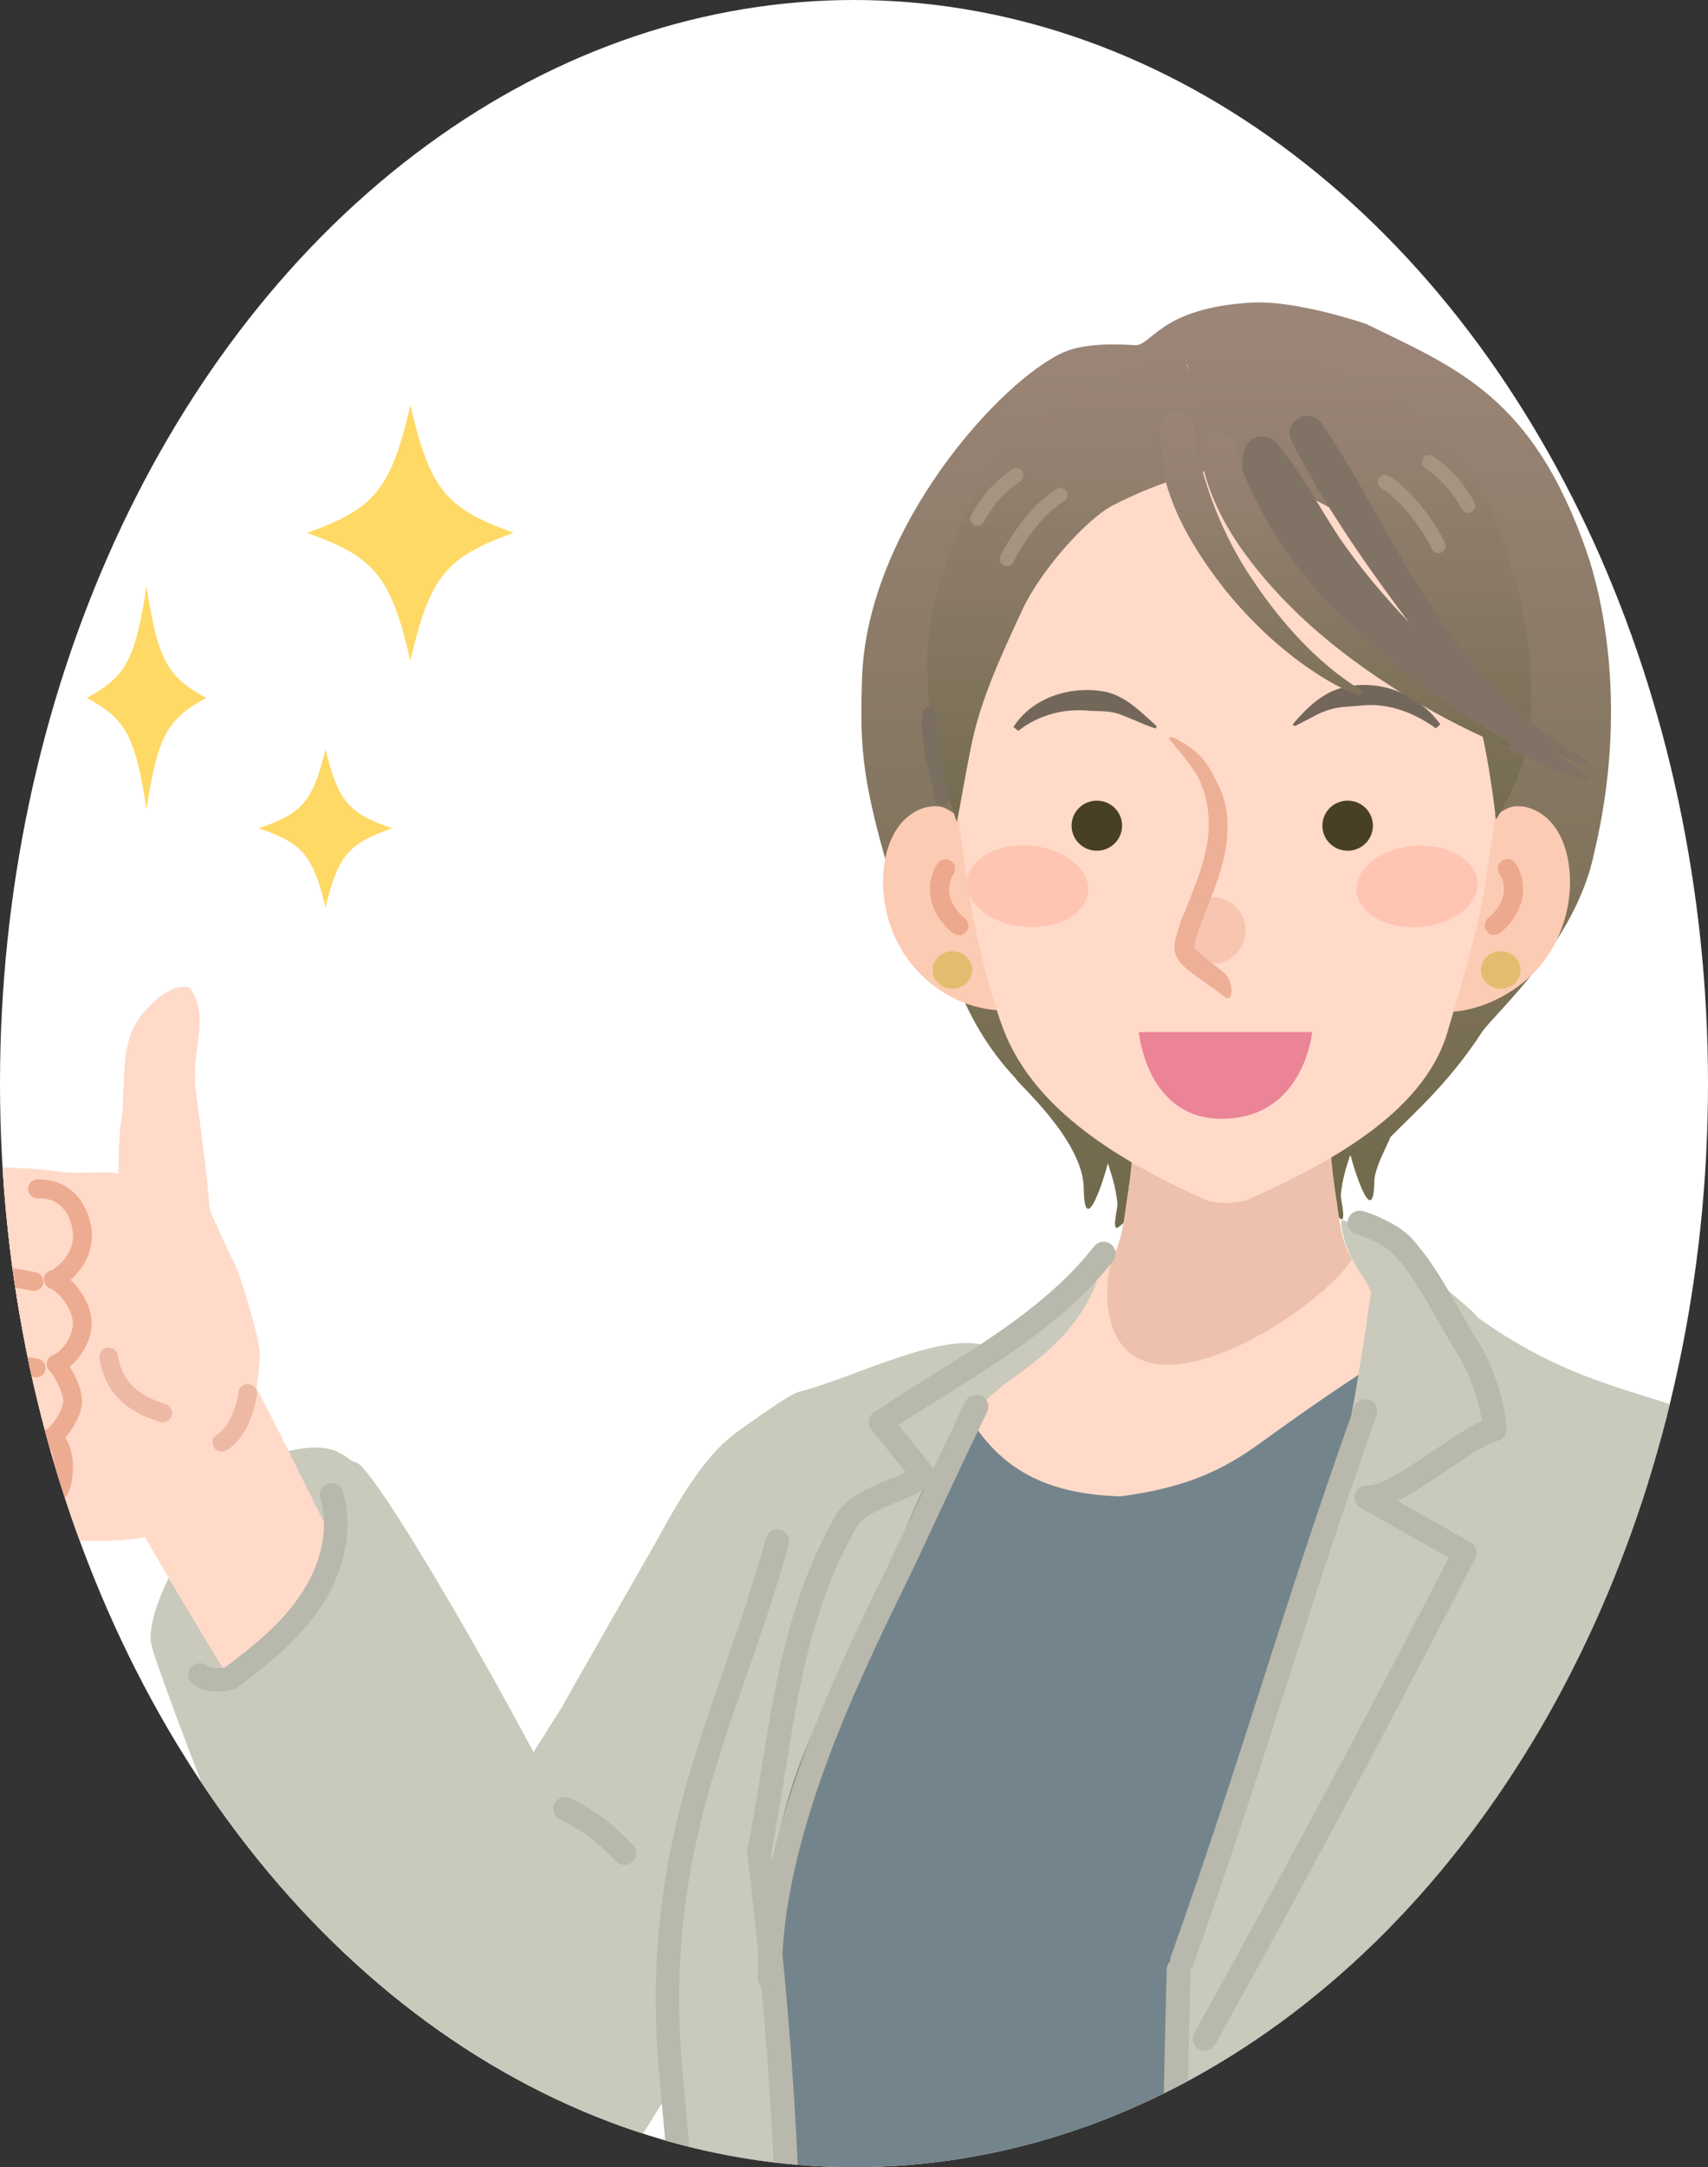 <svg viewBox="0 0 150.16 190.43" xmlns="http://www.w3.org/2000/svg" xmlns:xlink="http://www.w3.org/1999/xlink"><rect x="0" y="0" width="150.16" height="190.43" fill="#333333" stroke="none"/><clipPath id="a"><ellipse cx="75.08" cy="95.21" rx="75.08" ry="95.21"/></clipPath><linearGradient id="b" gradientUnits="userSpaceOnUse" x1="108.68" x2="108.68" y1="26.57" y2="107.91"><stop offset="0" stop-color="#9c8679"/><stop offset="1" stop-color="#70694b"/></linearGradient><linearGradient id="c" gradientUnits="userSpaceOnUse" x1="94.05" x2="94.05" y1="25.97" y2="75.75"><stop offset="0" stop-color="#9c8679"/><stop offset=".29" stop-color="#948070"/><stop offset=".74" stop-color="#7e725a"/><stop offset="1" stop-color="#70694b"/></linearGradient><linearGradient id="d" x1="119.15" x2="119.15" xlink:href="#c" y1="25.67" y2="75.56"/><linearGradient id="e" gradientUnits="userSpaceOnUse" x1="119.18" x2="119.18" y1="34.56" y2="68.08"><stop offset="0" stop-color="#9c8679"/><stop offset=".32" stop-color="#988375"/><stop offset=".59" stop-color="#8e7d6b"/><stop offset=".85" stop-color="#7d7259"/><stop offset="1" stop-color="#70694b"/></linearGradient><linearGradient id="f" x1="120.86" x2="120.86" xlink:href="#c" y1="32.06" y2="71.46"/><ellipse cx="75.08" cy="95.21" fill="#fff" rx="75.08" ry="95.21"/><g clip-path="url(#a)"><path d="m40.05 194.34c5.6.91 13.26-2.42 13.26-2.42 5.63-7.04 10.29-17.14 10.29-17.68 0 0 3.61-4.98 5.53-7.77 1.39-2.01 23.99-45.03 17.9-48.06-3.58-1.78-12.25 2.78-16.78 3.88-.86.21-4.03 2.53-5.18 3.33-2.17 1.51-4.19 3.91-7.35 9.78-.09.16-8.24 14.38-8.29 14.56 0 0-6.51 10.19-7.41 12.07-1.69 3.55-9.86 10.09-11.98 15.97-1.27 3.51.85 7.23 2.14 10.49.36.91 5.28 5.43 7.87 5.85z" fill="#c9c9bc"/><path d="m52.29 165.84c.89-1.74-18.97-37.06-21-37.35-1.04-.15-1.63-2.51-7.65-.49-4.03 1.35-11.11 12.72-10.34 16.45.27 1.29 2.89 8.34 6.21 16.81 3.33 8.51 10.63 24.61 11.93 26.46 2.47 3.53 5.67-.54 8.01-2.06 2.61-1.69 8.39-9.92 8.39-9.92.29-3.59 4.54-9.52 4.46-9.91z" fill="#c9c9bc"/><path d="m54.9 163.86c-.27 0-.53-.1-.73-.31-1.71-1.73-2.77-2.62-4.94-3.68-.51-.25-.73-.87-.48-1.38s.87-.73 1.38-.48c2.42 1.18 3.7 2.25 5.51 4.08.4.41.4 1.06 0 1.46-.2.2-.46.3-.73.3z" fill="#b8b8ac"/><g fill="#ffdac9"><path d="m17.43 129.69c2.37-2.35 3.74-5.54 4.49-8.78.08-.35 7.18 14.11 7.33 14.39-.87 2.17-6.91 11.57-9.32 11.86 0 0-7.01-11.55-7.39-12.57-.11-.3 4.66-4.7 4.89-4.9z"/><path d="m18.42 106.04c-.22-3.19-1.07-8.87-1.24-10.59-.26-2.66.78-5.33.19-7.27-.48-1.57-.98-1.47-1.03-1.47-.3.02-.75.02-1.13.18-1.43.59-2.95 2.3-3.48 3.43-1.08 2.3-.73 5-1.02 7.76-.38 2.39-.2 3.93-.37 6.41 0 0-.02 0-.03 0 2.58 1.34 5.83 4.37 8.67 4.38-.08-.15-.57-2.84-.57-2.84z"/><path d="m17.62 104.66c-3.39-.85-6.25-1.31-7.78-1.64-.24 0-3.91.03-4.12 0-2.8-.48-7.02-.51-8.39-.42-.46.04-3.17.35-3.71.78-1.43 1.32.04 6.74 2.95 7.32-1.83 2.23-2.53 4.87-1.56 7.52-.77 3.19-.34 2.98.26 6.28-2.66 12.53 16.1 11.56 19.99 9.98 2.2-.89 4.39-3.24 4.91-6.72 1.84-.63 2.53-6.08 2.68-8.64.07-1.24-1.69-7.11-2.28-8.21-.97-1.8-2.37-5.36-2.95-6.25z"/><path d="m-7.55 105.06c-.45 1.72-.28 4.06 1.21 4.99 2.38 1.1 7.47 2.05 9.73 1.6 1.78-.32 3.2-.39 3.59-2.48.16-.67.29-1.38.28-2.07.1-3.35-5.44-3.81-8.04-4.06-1.28-.1-2.55-.15-3.71-.21-.48-.02-1.47.32-1.9.53 0 0-.92.73-1.17 1.69z"/><path d="m-.26 110.82c-3.1-.26-6.96-1.02-7.62 3.03-.26 1.58-.25 3.39 1.29 4.3 1.6.95 8.76 2.33 10.61 2.12 3.25-.37 3.64-2.84 3.42-5.62-.08-1.02-2.25-3.05-3.21-3.34-.8-.25-3.42-.39-4.48-.48z"/><path d="m3.52 132.19c.77-.26 1.46-1.26 1.76-2.08.43-1.19.55-2.4-.21-3.24-1.94-1.75-7.36-2.68-10.19-2.67-.46.02-.78.33-.98.72-.84 1.54-.52 5.71 1.29 6.64 0 0 1.72 1.19 2.2 1.39.44.23 4.67-.31 4.67-.31.18.03 1.27-.4 1.44-.45z"/><path d="m1.74 118.91c-1.22-.17-2.17-.17-3.72-.24-1.46-.04-2.95-.06-3.69.02-.29.03-.54.12-.77.31-1.14 1.06-1.49 3.52-.77 4.93.33.58.72.65 1.55.82.82.16 1.66.3 2.49.42 1.11.16 2.09.33 3.2.37 1.54.06 3.06-.16 4.58-.09.32 0 .65-.03.93-.2.39-.24.59-.61.78-1.01 1.72-3.5-1.35-4.9-4.55-5.34h-.03z"/></g><path d="m2.99 113.43c-.05 0-.11 0-.17-.02-1.75-.36-4.17-.66-5.93-.89-.49-.06-.94-.12-1.3-.17-.45-.06-.77-.48-.71-.93s.48-.77.93-.71c.36.05.8.11 1.29.17 1.79.23 4.24.54 6.05.91.45.09.74.53.65.98-.08.39-.42.66-.81.66z" fill="#edac91"/><path d="m3.19 121.02c-.05 0-.11 0-.17-.02-.34-.07-1.57-.23-2.88-.4-1.72-.22-3.67-.48-4.53-.64-.45-.09-.74-.52-.66-.97.09-.45.52-.74.97-.66.81.16 2.73.41 4.43.63 1.62.21 2.63.34 3 .42.45.09.74.53.65.98-.08.39-.42.66-.81.66z" fill="#edac91"/><path d="m2.64 126.68c-.06 0-.12 0-.18-.02-1.37-.31-5.42-.23-6.86-.17-.46.01-.84-.34-.86-.79-.02-.46.34-.84.79-.86.22 0 5.42-.21 7.29.21.45.1.73.54.63.99-.09.38-.43.65-.81.65z" fill="#edac91"/><path d="m4.94 120.68c-.32 0-.63-.19-.76-.5-.18-.42.02-.91.44-1.09.94-.4 1.79-1.75 1.79-2.84 0-1.05-1.07-2.66-2.05-3.07-.42-.18-.62-.67-.44-1.09s.67-.62 1.09-.44c1.6.68 3.05 2.87 3.05 4.6 0 1.75-1.26 3.71-2.8 4.36-.11.04-.22.07-.32.07z" fill="#edac91"/><path d="m4.47 127.16c-.28 0-.55-.14-.71-.4-.24-.39-.11-.9.28-1.14.61-.37 1.4-1.62 1.51-2.39.09-.63-.64-2.2-1.22-2.82-.31-.34-.29-.86.05-1.17s.86-.29 1.17.05c.69.75 1.84 2.79 1.64 4.18-.18 1.25-1.27 2.95-2.3 3.57-.13.08-.28.12-.43.12z" fill="#edac91"/><path d="m.18 133.48c-.41 0-.76-.3-.82-.72-.06-.45.25-.87.71-.93h.13c3.13-.37 4.19-1.07 4.32-1.4.38-.98.33-3.04-.38-3.35-.42-.18-.61-.67-.42-1.09.18-.42.67-.61 1.09-.42 1.89.83 1.82 4 1.26 5.46-.48 1.24-2.39 2.06-5.68 2.43h-.09s-.07.02-.11.02z" fill="#edac91"/><path d="m4.9 113.2c-.27 0-.54-.14-.7-.39-.24-.39-.13-.9.26-1.14 1.76-1.11 1.98-2.48 1.96-3.19 0-.13-.15-3.27-3.11-3.19-.45 0-.84-.35-.85-.81s.35-.84.81-.85c3.4-.08 4.74 2.82 4.81 4.79.03.86-.18 3.04-2.73 4.65-.14.09-.29.13-.44.13z" fill="#edac91"/><path d="m14.31 124.97c-.08 0-.17-.01-.25-.04-1.4-.45-4.67-1.49-5.32-5.58-.07-.45.23-.86.68-.94.45-.07.87.23.94.68.43 2.72 2.27 3.66 4.2 4.28.43.14.67.6.53 1.03-.11.35-.43.57-.78.57z" fill="#edb9a4"/><path d="m19.51 127.55c-.27 0-.54-.14-.69-.38-.24-.38-.13-.89.26-1.13 1.55-.97 1.88-3.68 1.88-3.7.05-.45.46-.77.91-.72s.77.46.72.9c-.02.14-.42 3.51-2.64 4.9-.14.08-.29.13-.43.13z" fill="#edb9a4"/><path d="m139.49 48.47c-4.74-13.65-11.44-16.11-19.37-20 0 0-6.12-2.13-10.17-1.88-8.08.5-8.66 3.84-10.21 3.74-.86-.06-4.18-.28-6.2.61-5.54 2.43-17.31 15.41-17.75 28.61-.22 6.45 0 9.3 3.01 19.22.59 1.95 4.24 4.54 4.97 6.66 1.3 3.79 3.2 6.87 5.52 9.32-.06.24 5.94 5.36 5.99 9.66.05 4.6 1.8-.88 2.12-2.2.44 1.37.67 2.08.84 3.51.04.35-.44 2.09-.07 2.19 1.09-.55 3.53-3.98 3.05-5.32-.22-.51-.56-.93-.96-1.32 2.89.8 5.91 1.1 8.93.96.17 0 2.46-.32 5.65-.68.17 1.56 2.16 5.12 3.11 5.6.37-.1-.11-1.83-.07-2.19.16-1.39.38-2.1.8-3.4.02 0 .04-.01.06-.02.37 1.46 2.04 6.61 2.09 2.11.12-1.18.94-2.61 1.42-3.75 2.15-2.18 5.14-4.77 8.03-9.2 1.06-1.62 8.3-7.83 9.9-15.88 2.97-12.54.69-22.38-.69-26.35z" fill="url(#b)"/><path d="m132.87 119.52c-5.89-1.93-11.43-6.46-12.37-7.13-.73-.52-1.26-1.1-1.65-1.75-1-1.65-1.12-3.67-1.47-5.93-.79-5.06-.64-11.16-.16-15.44h-17.87c.48 4.28.62 10.38-.16 15.44-.35 2.24-.47 4.26-1.45 5.9-.39.66-.93 1.26-1.67 1.79-.85.61-5.92 5.56-11.01 7.3 1.39 38.57 38.62 21.23 47.81-.17z" fill="#ffdac9"/><path d="m118.85 110.64c-1.77 2.98-10.43 9.34-16.27 9.27-5.81-.07-5.63-6.55-4.84-9.31.98-1.64 1.1-3.65 1.45-5.9.79-5.06.64-11.16.16-15.44h17.87c-.48 4.28-.62 10.38.16 15.44.35 2.26.47 4.29 1.47 5.93z" fill="#edc1ad"/><path d="m87.63 88.76c-1.16-5.26-2.19-10.95-2.53-16.35-.84-.54-1.63-1.47-2.61-1.56-1.29-.12-2.57.59-3.4 1.65-.83 1.07-1.26 2.46-1.4 3.85-.32 3.04.65 6.19 2.53 8.47s4.59 3.73 7.41 3.94z" fill="#fccbb3"/><path d="m127.72 88.9c1.16-5.26 2.5-11.09 2.84-16.49.84-.54 1.63-1.47 2.61-1.56 1.29-.12 2.57.59 3.4 1.65.83 1.07 1.26 2.46 1.4 3.85.32 3.04-.65 6.19-2.53 8.47s-4.91 3.87-7.73 4.08z" fill="#fccbb3"/><path d="m114.07 32.4c-1.29-.48-12-.65-12.47 0-14.4 3.89-18.08 20.23-18.15 33.36 0 .46 1.14 8.76 1.75 12.82.6 4.01 2.23 10.15 3.33 12.63 3.09 6.96 10.83 11.23 17.51 14.24.39.17 1.52.26 1.79.26s1.41-.09 1.79-.26c6.68-3.01 15.49-7.46 17.63-14.75.69-2.34 2.75-9.1 3.35-13.11.61-4.06 1.61-11.37 1.6-11.83-.07-13.14-3.75-29.47-18.15-33.36z" fill="#ffdac9"/><path d="m109.51 81.75c0 1.61-1.31 2.92-2.92 2.92s-2.92-1.31-2.92-2.92 1.31-2.92 2.92-2.92 2.92 1.31 2.92 2.92z" fill="#f7c5b0"/><path d="m95.61 78.67c-.44 1.94-3.17 3.15-6.08 2.71s-4.91-2.36-4.46-4.3c.44-1.94 3.17-3.15 6.08-2.71s4.91 2.36 4.46 4.3z" fill="#ffc5b3"/><path d="m129.87 77.2c.38 1.95-1.68 3.83-4.6 4.21s-5.6-.9-5.98-2.84c-.38-1.95 1.68-3.83 4.6-4.21s5.6.9 5.98 2.84z" fill="#ffc5b3"/><path d="m98.65 72.55c0 1.21-.99 2.2-2.22 2.2s-2.22-.98-2.22-2.2.99-2.2 2.22-2.2 2.22.98 2.22 2.2z" fill="#474024"/><path d="m120.7 72.55c0 1.21-.99 2.2-2.22 2.2s-2.22-.98-2.22-2.2.99-2.2 2.22-2.2 2.22.98 2.22 2.2z" fill="#474024"/><path d="m107.24 69.27c-.85-1.87-1.54-2.98-3.01-3.85-.4-.24-1.34-.95-1.47-.51.35.39 2.19 2.58 2.59 3.42.64 1.37.85 2.33.91 3.73.07 1.81-.39 3.53-1 5.21-.34.93-.71 1.85-1.07 2.77-.34.9-.77 1.86-.91 2.83-.15 1.04.38 1.71 1.08 2.29.77.64 2.49 1.78 3.27 2.4.87.7.84-1.39-.02-2.09-.79-.64-1.62-1.25-2.39-1.93-.36-.32-.27-.47-.13-.95.15-.47.31-.94.48-1.41.68-1.84 1.5-3.63 1.97-5.55.43-1.75.69-4.2-.3-6.38z" fill="#edaf95"/><path d="m84.11 72.21c.31-1.27.61-3.46 1.34-6.97.76-3.65 2.41-7.34 4.44-11.68 1.69-3.59 5.7-7.98 7.9-9.13 4.74-2.48 8.79-3.17 8.79-3.17-.24-6.26-2.25-9.06-2.59-9.87-2.27-.19 1.8-.91-3.57 1-10.88 3.88-16.17 10.45-18.5 21.76-.67 3.28-.35 5.41-.14 9.45.07 1.34 2.29 8.6 2.33 8.61z" fill="url(#c)"/><path d="m131.52 72.01c-1.58-13.28-4.05-15.8-7.36-21-4.52-7.11-15.92-10.17-17.57-9.75.12-2.05-1.94-9.64-2.9-10.41 15.38-.78 25.19 7.73 27.84 14.92 2.26 6.14 3.55 11.44 2.93 18.54-.32 3.69-2.94 7.7-2.94 7.7z" fill="url(#d)"/><path d="m89.1 63.88c1.67-2.65 5.14-3.68 8.13-3.09 1.82.42 3.14 1.85 4.47 3.02 0 0-.11.2-.11.2-1.08-.36-2.13-.88-3.15-1.25-1-.37-2.01-.23-3.06-.34-2.08-.13-4.23.5-5.86 1.8 0 0-.42-.34-.42-.34z" fill="#73675a"/><path d="m126.24 64c-1.78-1.3-3.95-2.16-6.13-2.04l-1.63.13c-1.11.05-2.08.34-3.07.9-.52.26-1.05.56-1.61.82l-.15-.17c1.21-1.41 2.65-2.85 4.54-3.26 1.87-.44 3.97-.13 5.62.8 1.12.62 2.09 1.43 2.82 2.47l-.41.35z" fill="#73675a"/><path d="m88.53 49.74c-.09 0-.19-.02-.27-.06-.32-.15-.45-.53-.3-.85.98-2.04 3.06-4.79 4.96-5.88.3-.17.69-.07.86.23s.07.69-.23.86c-1.63.93-3.54 3.44-4.45 5.34-.11.23-.34.36-.57.36z" fill="#a69382"/><path d="m85.92 46.2c-.11 0-.21-.03-.31-.08-.3-.17-.41-.56-.24-.86.87-1.52 1.82-2.79 3.61-4.02.29-.2.68-.12.88.16.2.29.12.68-.16.88-1.6 1.1-2.42 2.19-3.23 3.6-.12.2-.33.32-.55.32z" fill="#a69382"/><path d="m126.46 48.6c-.24 0-.46-.13-.57-.36-.91-1.89-2.83-4.4-4.45-5.34-.3-.17-.41-.56-.23-.86.17-.3.56-.41.86-.23 1.91 1.09 3.98 3.85 4.96 5.88.15.31.02.69-.3.85-.09.04-.18.06-.27.06z" fill="#a69382"/><path d="m129.07 45.06c-.22 0-.43-.11-.55-.32-.81-1.41-1.63-2.5-3.23-3.6-.29-.2-.36-.59-.16-.88s.59-.36.88-.16c1.79 1.23 2.74 2.5 3.61 4.02.17.3.07.69-.24.86-.1.06-.21.08-.31.08z" fill="#a69382"/><path d="m82.82 70.74c-.29 0-.56-.2-.62-.5-.12-.56-.24-1.1-.36-1.63-.51-2.26-.95-4.2-.74-5.93.04-.35.36-.59.71-.55s.59.36.55.71c-.19 1.51.23 3.36.72 5.5.12.53.25 1.08.36 1.64.07.34-.15.68-.49.75-.04 0-.09.01-.13.01z" fill="#7a6e60"/><path d="m131.37 82.17c-.24 0-.47-.1-.64-.3-.3-.35-.26-.89.09-1.19 2.31-1.98 1.07-3.79 1.02-3.87-.27-.38-.18-.91.2-1.18s.91-.18 1.18.2c.76 1.08 1.47 3.75-1.3 6.12-.16.14-.35.2-.55.2z" fill="#eda98d"/><path d="m84.29 82.17c-.19 0-.39-.07-.55-.2-2.77-2.37-2.06-5.04-1.3-6.12.27-.38.79-.47 1.18-.2.38.27.47.79.2 1.18-.13.19-1.22 1.96 1.02 3.87.35.3.4.84.09 1.19-.17.19-.4.3-.64.3z" fill="#eda98d"/><path d="m104.98 37.22c.41 1.67.31 2.89.8 4.4.89 3.09 2.18 6 3.94 8.74 2.6 3.98 5.82 7.75 9.92 10.28.12.07.16.22.09.34-.06.11-.19.15-.3.11-1.17-.45-2.28-1.04-3.35-1.71-3.2-2.02-5.98-4.63-8.38-7.58-2.35-3-4.55-6.46-5.4-10.27-.27-1.2-.22-2.71-.31-3.79-.14-1.84 2.49-2.3 2.98-.53z" fill="#807264"/><path d="m116.16 37.18c1.86 2.65 3.42 5.48 4.98 8.29 3.15 5.54 6.37 11.09 10.85 15.65 1.65 1.67 3.55 3.23 5.54 4.49.67.44 1.38.82 2.08 1.23.25.14.06.56-.22.44-6.15-2.37-11.26-7.03-15.23-12.2-3.92-5.21-7.67-10.55-10.62-16.35-.8-1.68 1.53-3.07 2.62-1.55z" fill="#807264"/><path d="m108.49 39.09c2.6 8.78 9.13 15.68 16.42 21.03 2.5 1.85 5.1 3.57 7.83 5.1.12.07.16.22.1.34-.06.11-.19.15-.31.11-2.93-1.2-5.75-2.65-8.47-4.28-5.49-3.32-10.61-7.35-14.48-12.58-1.97-2.66-3.56-5.74-4.05-9.06-.12-.84.46-1.61 1.29-1.73.76-.11 1.46.36 1.68 1.06z" fill="url(#e)"/><path d="m112.31 39.04c2.09 2.49 3.55 5.31 5.32 8.02 3.72 5.5 8.68 10.29 13.75 14.7 2.61 2.25 5.3 4.43 8.15 6.44.12.08.15.24.07.35-.06.09-.18.13-.28.09-3.4-1.09-6.57-2.7-9.66-4.45-4.64-2.68-9.03-5.91-12.88-9.7-2.56-2.65-5.18-5.52-6.65-8.97-.73-1.71-2.11-7.5 1.11-7.15.46.07.81.34 1.08.67z" fill="#807264"/><path d="m104.98 37.22c.41 1.67.31 2.89.8 4.4.89 3.09 2.18 6 3.94 8.74 2.6 3.98 5.82 7.75 9.92 10.28.12.07.16.22.09.34-.06.11-.19.15-.3.11-1.17-.45-2.28-1.04-3.35-1.71-3.2-2.02-5.98-4.63-8.38-7.58-2.35-3-4.55-6.46-5.4-10.27-.27-1.2-.22-2.71-.31-3.79-.14-1.84 2.49-2.3 2.98-.53z" fill="url(#f)"/><path d="m116.16 37.18c1.86 2.65 3.42 5.48 4.98 8.29 3.15 5.54 6.37 11.09 10.85 15.65 1.65 1.67 3.55 3.23 5.54 4.49.67.44 1.38.82 2.08 1.23.25.14.06.56-.22.44-6.15-2.37-11.26-7.03-15.23-12.2-3.92-5.21-7.67-10.55-10.62-16.35-.8-1.68 1.53-3.07 2.62-1.55z" fill="url(#f)"/><path d="m108.49 39.09c2.6 8.78 9.13 15.68 16.42 21.03 2.5 1.85 5.1 3.57 7.83 5.1.12.07.16.22.1.34-.06.11-.19.15-.31.11-2.93-1.2-5.75-2.65-8.47-4.28-5.49-3.32-10.61-7.35-14.48-12.58-1.97-2.66-3.56-5.74-4.05-9.06-.12-.84.46-1.61 1.29-1.73.76-.11 1.46.36 1.68 1.06z" fill="url(#f)"/><path d="m112.31 39.04c2.09 2.49 3.55 5.31 5.32 8.02 3.72 5.5 8.68 10.29 13.75 14.7 2.61 2.25 5.3 4.43 8.15 6.44.12.08.15.24.07.35-.06.09-.18.13-.28.09-3.4-1.09-6.57-2.7-9.66-4.45-4.64-2.68-9.03-5.91-12.88-9.7-2.56-2.65-5.18-5.52-6.65-8.97-.73-1.71-2.11-7.5 1.11-7.15.46.07.81.34 1.08.67z" fill="url(#f)"/><path d="m133.68 85.23c0 .91-.78 1.65-1.74 1.65s-1.74-.74-1.74-1.65.78-1.65 1.74-1.65 1.74.74 1.74 1.65z" fill="#e3bd6f"/><path d="m85.47 85.23c0 .91-.78 1.65-1.74 1.65s-1.74-.74-1.74-1.65.78-1.65 1.74-1.65 1.74.74 1.74 1.65z" fill="#e3bd6f"/><path d="m115.36 90.68s-.68 7.37-7.62 7.62-7.62-7.62-7.62-7.62h15.23z" fill="#eb8497"/><path d="m59.51 167.47c1.11 6.79 1.72 13.7 2.6 20.54.19 1.42.41 2.83.65 4.24h80.01c4.77-18.14 10.07-38.42 10.15-38.89 1.62-10.17.29-20.32-1.92-26.06-1.49-1.17-7.06-2.15-11.8-4.58-5.14-2.64-9.5-6.71-11.34-7.28-8.56 5.32-11.81 7.56-17.07 11.36-3.16 2.28-6.34 3.9-12.3 4.68-5.81-.2-10.19-1.87-13.3-6.98 0 0 7.49-7.61 9.9-9.25 1.14-.78-8.93 5.71-11.22 6.1-5.13 2.49-9.47 3.17-14.11 6.67-1.37 1.82-1.91 2.86-2.32 5.08-.47 3.17-.93 6.34-1.27 9.54.85 8.91-7.74 12.95-6.68 24.83z" fill="#74848c"/><path d="m58.82 192.25h10.51c-.44-6.99-.96-13.84-1.55-20.46-.9-7.67 1.96-17.5 5.96-23.81 5.29-9.65 6.36-20.07 14.77-26.51.7-.53 3.41-2.27 5.4-4.63 1.91-2.27 3.14-5.2 2.09-4.35-.16.13-2.77 2.52-3.54 2.9 0 0-4.07 1.79-5.35 2.5-4.5 2.48-9.14 4.75-13.84 6.77-3.75 1.5-7.13 2-7.05 7.24.14 8.68-.85 12.24-4.65 19.78-3.74 8.77-3.92 18.72-3.43 28.22.24 4.2.47 8.31.68 12.35z" fill="#c9c9bc"/><path d="m69.12 192.24c-.56 0-1.03-.44-1.05-1.01-.42-9.47-1.22-19-2.38-28.32-.01-.11 0-.23.01-.34.48-2.4.87-4.85 1.25-7.21 1.18-7.33 2.4-14.9 6.36-21.92.94-1.86 2.9-2.65 4.78-3.42.54-.22 1.06-.43 1.54-.66-.37-.46-.74-.92-1.11-1.38-.64-.79-1.28-1.58-1.91-2.38-.18-.23-.26-.53-.21-.82s.21-.55.46-.71c1.53-1.02 3.16-2.03 4.73-3.01 5.34-3.32 10.86-6.76 14.6-11.55.36-.46 1.02-.54 1.48-.18s.54 1.02.18 1.48c-3.98 5.09-9.66 8.62-15.15 12.04-1.28.8-2.51 1.56-3.71 2.34.39.49.79.98 1.18 1.47.63.79 1.27 1.57 1.89 2.36.18.23.26.53.21.82s-.21.55-.46.71c-.89.59-1.93 1.01-2.93 1.42-1.6.65-3.12 1.27-3.7 2.44 0 .02-.02.03-.03.05-3.78 6.69-4.92 13.76-6.12 21.24-.37 2.33-.76 4.74-1.23 7.12 1.16 9.32 1.96 18.85 2.38 28.32.03.58-.42 1.07-1 1.1-.02 0-.03 0-.05 0z" fill="#b8b8ac"/><path d="m59.75 192.14c-.54 0-1-.42-1.03-.97-.12-1.87-.29-3.77-.47-5.61-.24-2.54-.48-5.17-.57-7.78-.26-7.52.8-15.03 3.24-22.97.86-2.79 1.83-5.58 2.76-8.27 1.29-3.71 2.62-7.54 3.66-11.39.15-.55.71-.88 1.27-.73.55.15.88.72.73 1.27-1.06 3.92-2.41 7.79-3.71 11.53-.93 2.68-1.9 5.45-2.74 8.2-2.37 7.72-3.4 15.01-3.15 22.29.09 2.55.33 5.15.57 7.66.17 1.86.35 3.78.47 5.68.04.57-.4 1.06-.97 1.09-.02 0-.04 0-.06 0z" fill="#b8b8ac"/><path d="m102.95 192.25h43.23c.09-1.8.2-3.87.34-6.29 5.2-12.13 13.18-26.88 12.41-40.28-2.1-28.57-11.85-17.51-29.07-29.96-.21-.63-9.37-7.99-11.84-8.51-.26-.06 0 1.79.83 3.38.66 1.28 1.45 2.12 1.68 2.98-3.92 28.43-10.37 42.37-16.45 58.22-.79 7.71-1.07 14.28-1.13 20.47z" fill="#c9c9bc"/><path d="m67.67 174.85c-.58 0-1.05-.46-1.05-1.04-.11-12.49 6.75-26.61 10.86-35.04.6-1.24 1.13-2.32 1.55-3.23 3.21-6.94 5.82-12.34 5.85-12.4.25-.52.88-.74 1.41-.49.52.25.74.88.49 1.41-.03.05-2.63 5.44-5.83 12.36-.43.93-.96 2.01-1.57 3.27-4.02 8.27-10.75 22.11-10.64 34.11 0 .58-.46 1.06-1.04 1.06z" fill="#b8b8ac"/><path d="m103.25 192.15s-.01 0-.02 0c-.58 0-1.04-.49-1.04-1.07.1-5.99.22-12.06.38-18.04.01-.58.49-1.04 1.08-1.02.58.01 1.04.5 1.02 1.08-.15 5.97-.28 12.03-.37 18.02 0 .58-.48 1.04-1.05 1.04z" fill="#b8b8ac"/><path d="m103.92 173.34c-.12 0-.24-.02-.35-.06-.55-.19-.83-.8-.64-1.34 3.27-9.2 5.7-16.78 8.05-24.12 2.35-7.35 4.79-14.96 8.07-24.18.2-.55.8-.83 1.34-.64.55.19.83.8.64 1.34-3.27 9.2-5.7 16.78-8.05 24.12-2.35 7.35-4.79 14.96-8.07 24.18-.15.43-.56.7-.99.7z" fill="#b8b8ac"/><path d="m105.91 180.19c-.17 0-.35-.04-.51-.13-.51-.28-.69-.92-.41-1.43 9.26-16.62 16.5-30.41 22.38-41.76-1-.56-2.21-1.25-3.43-1.94-1.6-.91-3.2-1.81-4.32-2.44-.43-.24-.64-.75-.49-1.23.15-.47.6-.78 1.1-.74 1.12.1 3.87-1.76 5.88-3.11 1.58-1.07 3-2.02 4.16-2.54-.39-2.88-1.84-5.48-2.21-6.04-.04-.04-.07-.09-.1-.14-.62-1.02-1.14-1.94-1.64-2.82-1.26-2.21-2.25-3.96-3.82-5.7-.52-.58-2.32-1.49-3.23-1.72-.56-.14-.9-.72-.76-1.28s.72-.9 1.28-.76c1.15.29 3.39 1.36 4.28 2.35 1.71 1.91 2.81 3.83 4.08 6.06.5.87 1.01 1.78 1.61 2.77h-.02c.99 1.28 2.51 4.86 2.71 7.91.03.51-.3.97-.8 1.09-.94.23-2.68 1.41-4.36 2.54-1.56 1.05-3.07 2.08-4.43 2.74.68.38 1.41.8 2.13 1.21 1.6.9 3.19 1.81 4.3 2.43.5.28.68.9.42 1.4-5.97 11.54-13.36 25.64-22.88 42.72-.19.35-.55.54-.92.54z" fill="#b8b8ac"/><path d="m137.27 167.88c1.86 7.12 4.55 8.11 6.72 18.4.21 1.02.73 3.56 1.15 5.99h24.46c.14-.1 5.87.1 6 0-1.19-3.9-1.13-5-2.95-10.65-6.36-19.8-6.21-27.63-10.75-42.87-2.43-8.17-4.69-9.76-8.02-11.72-3.21-1.89-9.73 3.59-10.04 4.28-4.96 11.17-9.79 14.6-9.19 27.08.04.83 1.96 6.99 2.61 9.49z" fill="#c9c9bc"/><path d="m136.98 163.69s-.06 0-.1 0c-.61-.05-1.06-.59-1-1.19 1.08-12.39 6.73-24.55 15.52-33.35.43-.43 1.13-.43 1.56 0s.43 1.13 0 1.56c-8.42 8.44-13.85 20.1-14.88 31.98-.05.57-.53 1.01-1.1 1.01z" fill="#b8b8ac"/><path d="m19.21 148.62c-.81 0-1.7-.19-2.27-.65-.44-.36-.51-1.01-.16-1.45.36-.44 1.01-.51 1.45-.15.25.2 1.18.24 1.54.14 2.28-1.7 4.63-3.56 6.37-5.96 2.08-2.88 2.84-6.2 2.02-8.9-.17-.55.14-1.12.69-1.29.54-.17 1.12.14 1.29.69 1.01 3.31.14 7.31-2.32 10.71-1.93 2.66-4.56 4.73-6.88 6.46-.34.25-1 .4-1.72.4z" fill="#b8b8ac"/><path d="m143.08 192.21c-.51 0-.98-.36-1.08-.89l-3.77-18.82c-.12-.6.27-1.18.87-1.3s1.18.27 1.3.87l3.77 18.82c.12.6-.27 1.18-.87 1.3-.07.01-.15.02-.22.02z" fill="#b8b8ac"/><path d="m12.88 51.5c.99 6.46 1.8 7.96 5.25 9.82-3.45 1.86-4.26 3.36-5.25 9.82-.99-6.46-1.8-7.96-5.25-9.82 3.45-1.86 4.26-3.36 5.25-9.82z" fill="#ffd966"/><path d="m28.62 65.82c1.11 4.58 2.01 5.65 5.88 6.96-3.87 1.32-4.77 2.38-5.88 6.96-1.11-4.58-2.01-5.65-5.88-6.96 3.87-1.32 4.77-2.38 5.88-6.96z" fill="#ffd966"/><path d="m36.08 35.6c1.72 7.38 3.11 9.1 9.09 11.22-5.98 2.12-7.37 3.84-9.09 11.22-1.72-7.38-3.11-9.1-9.09-11.22 5.98-2.12 7.37-3.84 9.09-11.22z" fill="#ffd966"/></g></svg>